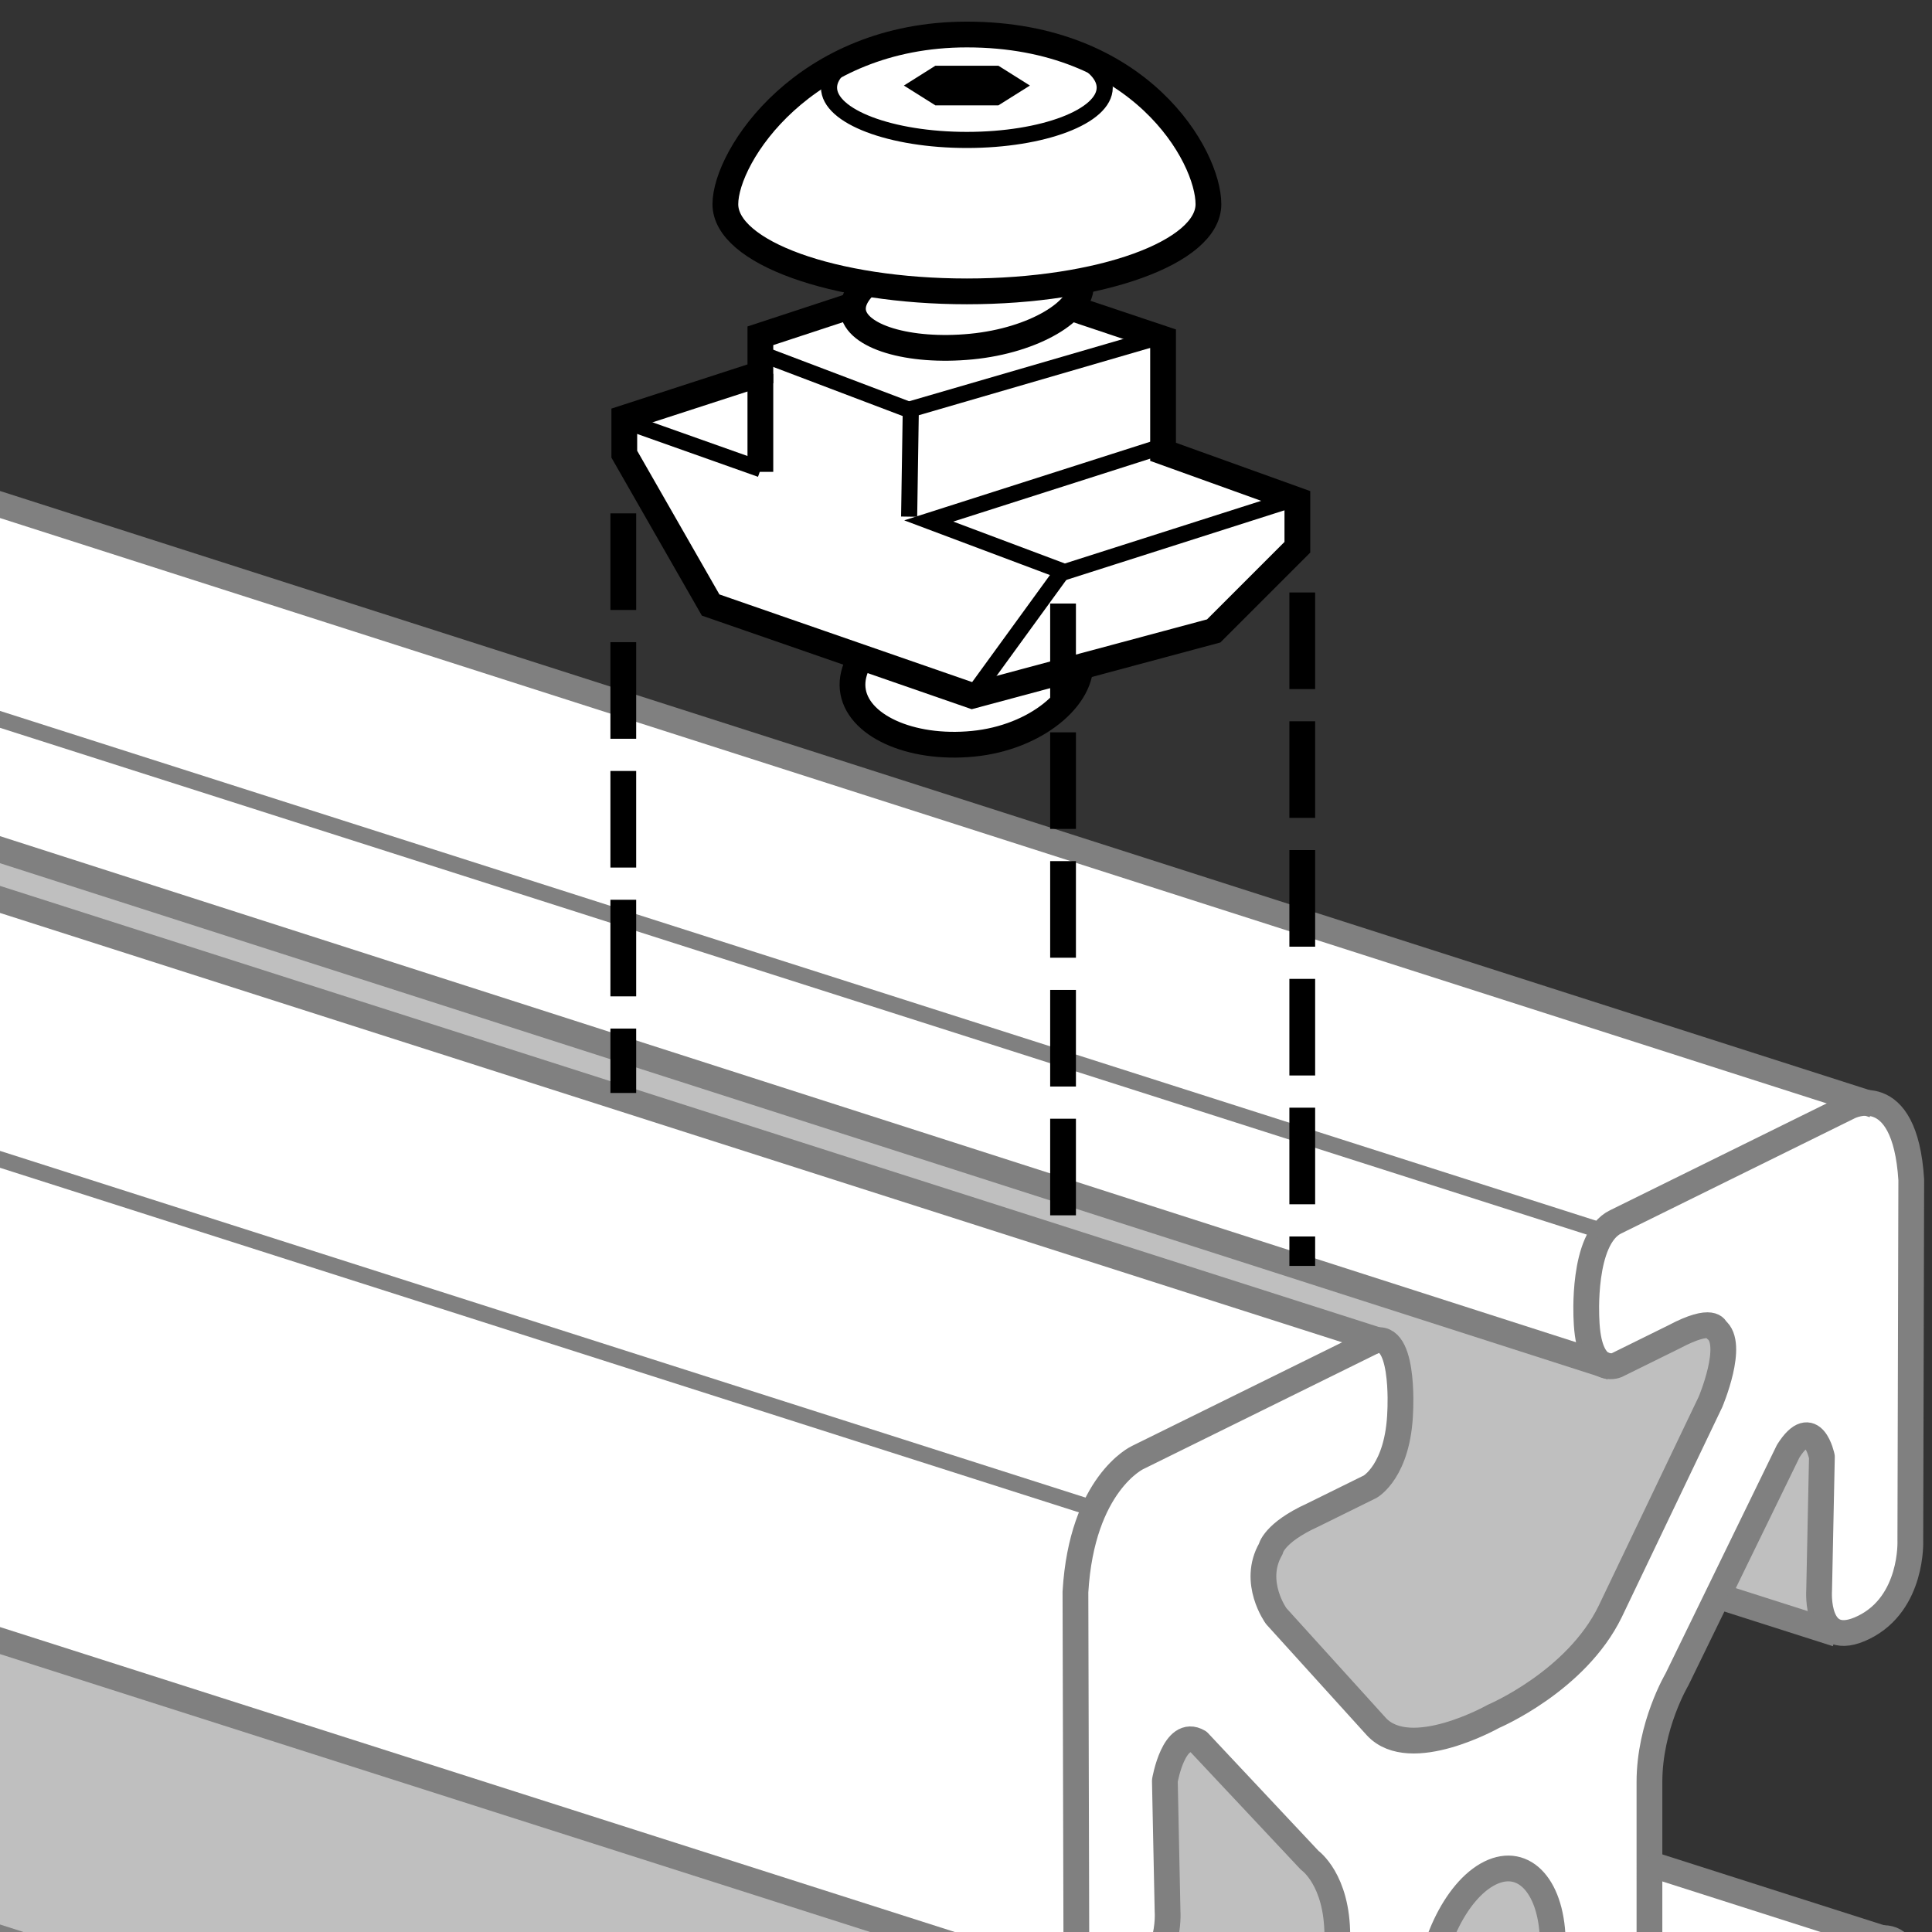 <?xml version="1.0" encoding="iso-8859-1"?>
<!-- Generator: Adobe Illustrator 28.0.0, SVG Export Plug-In . SVG Version: 6.00 Build 0)  -->
<svg version="1.1" id="Layer_1" xmlns="http://www.w3.org/2000/svg" xmlns:xlink="http://www.w3.org/1999/xlink" x="0px" y="0px"
	 width="60px" height="60px" viewBox="0 0 60 60" enable-background="new 0 0 60 60" xml:space="preserve">
<rect x="0" y="0" width="60" height="60" fill="#333333" stroke="none"/>
<g>
	<g>
		<defs>
			<rect id="SVGID_1_" width="60" height="60"/>
		</defs>
		<clipPath id="SVGID_00000056389647663828471180000008148606075272121495_">
			<use xlink:href="#SVGID_1_"  overflow="visible"/>
		</clipPath>
		<path clip-path="url(#SVGID_00000056389647663828471180000008148606075272121495_)" fill="#FFFFFF" d="M-35.271,4.457
			l93.857,29.886l0.829,1.4l-0.143,13.686c0,0-1.657,1.229-1.8,1.229s-4.114-0.886-4.114-0.886l-1.971,4.314
			L51.3,57.857l7.114,2.229l1.029,1.2l-0.171,12.943l-1.457,2.657L49.5,80.4l-9.257-3l-0.514,1.714l3,0.6l0.857,1.114
			l-0.643,3.214l-7.886,3.986L32.314,87.3l-92.1-29.186l-0.343-42L-35.271,4.457z"/>
	</g>
	<g>
		<defs>
			<rect id="SVGID_00000142891853938129482390000010923078485481633983_" width="60" height="60"/>
		</defs>
		<clipPath id="SVGID_00000018949356884557298700000011830222746472555148_">
			<use xlink:href="#SVGID_00000142891853938129482390000010923078485481633983_"  overflow="visible"/>
		</clipPath>
		<path clip-path="url(#SVGID_00000018949356884557298700000011830222746472555148_)" fill="#BFBFBF" d="M-10.643,23.257
			l60.629,19.029L53.357,41.2l0.4,0.514c0,0-3.886,8.514-4.114,9.029s-4.229,3.029-4.229,3.029l-2.286,0.286
			l-4.114-4.343l0.229-1.6l3.257-1.829l0.743-1.657l-0.057-2.971l-54.4-17.314L-10.643,23.257z"/>
	</g>
	<g>
		<defs>
			<rect id="SVGID_00000036932389311590358410000014044855338145671323_" width="60" height="60"/>
		</defs>
		<clipPath id="SVGID_00000129893791958304866180000001066758011368382643_">
			<use xlink:href="#SVGID_00000036932389311590358410000014044855338145671323_"  overflow="visible"/>
		</clipPath>
		<path clip-path="url(#SVGID_00000129893791958304866180000001066758011368382643_)" fill="#BFBFBF" d="M-29.957,41.257
			l64.229,20.914l1.943-1.257v-6.057l0.571-0.686l4.457,4.343l-0.114,9.714l-4.343,9.371l-0.457-0.229
			c0,0,0-5.371-0.343-5.486s-1.371-0.571-1.371-0.571l-84.8-27.314L-29.957,41.257z"/>
	</g>
	<g>
		<defs>
			<rect id="SVGID_00000147903946794935198770000016786607805110623899_" width="60" height="60"/>
		</defs>
		<clipPath id="SVGID_00000180339541732205419640000002409895067775451307_">
			<use xlink:href="#SVGID_00000147903946794935198770000016786607805110623899_"  overflow="visible"/>
		</clipPath>
		<path clip-path="url(#SVGID_00000180339541732205419640000002409895067775451307_)" fill="#BFBFBF" d="M56.186,44.543
			l-1.114,1.029l-1.514,4.143c0,0,3.314,1,3.171,0.971c-0.143-0.029,0-6.057-0.143-5.914
			S56.186,44.543,56.186,44.543z"/>
	</g>
	<g>
		<defs>
			<rect id="SVGID_00000013885871341994096630000008875449247575298459_" width="60" height="60"/>
		</defs>
		<clipPath id="SVGID_00000086674981523909343740000012554013999962622114_">
			<use xlink:href="#SVGID_00000013885871341994096630000008875449247575298459_"  overflow="visible"/>
		</clipPath>
		<path clip-path="url(#SVGID_00000086674981523909343740000012554013999962622114_)" fill="#BFBFBF" d="M51.414,60.743
			l5.314,1.429c0,0-0.114,5.886-0.286,5.829S55.7,68.057,55.7,68.057l-4.343-4.8L51.414,60.743z"/>
	</g>
	<g>
		<defs>
			<rect id="SVGID_00000092454996568117034310000002949166876657521795_" width="60" height="60"/>
		</defs>
		<clipPath id="SVGID_00000036939648475543859750000000559643803450902415_">
			<use xlink:href="#SVGID_00000092454996568117034310000002949166876657521795_"  overflow="visible"/>
		</clipPath>
		<path clip-path="url(#SVGID_00000036939648475543859750000000559643803450902415_)" fill="#BFBFBF" d="M47.186,58.143
			c0,0-1.543-0.914-2.6,2.371s1,4.257,1,4.257s2.286-0.829,2.571-2.771C48.443,60.057,48.471,58.629,47.186,58.143z"
			/>
	</g>
	<g>
		<defs>
			<rect id="SVGID_00000034789692806458070650000012244301303297832127_" width="60" height="60"/>
		</defs>
		<clipPath id="SVGID_00000175287634442176144660000007220105923851926914_">
			<use xlink:href="#SVGID_00000034789692806458070650000012244301303297832127_"  overflow="visible"/>
		</clipPath>
		
			<g id="image_00000108269946311634252250000009460371477532313986_" clip-path="url(#SVGID_00000175287634442176144660000007220105923851926914_)">
			<path fill="#FFFFFF" stroke="#808080" stroke-width="0.8" stroke-linejoin="round" stroke-miterlimit="10" d="M41.534,63.526
				v3.375c0,1.749-0.853,3.183-0.853,3.183l-3.457,7.094c-0.764,1.206-1.046-0.175-1.046-0.175l0.084-4.141
				c0,0,0.143-1.911-1.388-1.157c-1.531,0.755-1.444,2.694-1.444,2.694l-0.029,11.205
				c0.199,3.171,1.927,2.272,1.927,2.272l7.254-3.578c1.059-0.512,0.906-3.019,0.906-3.019
				c-0.057-1.815-0.936-1.433-0.936-1.433l-1.784,0.88c-1.219,0.648-1.303,0.23-1.303,0.23
				c-0.595-0.444,0.171-2.249,0.171-2.249l3.115-6.511c1.057-2.17,3.628-3.256,3.628-3.256l0.001-0.001
				c0,0,2.571-1.449,3.628-0.322l3.115,3.438c0,0,0.765,1.05,0.171,2.081c0,0-0.084,0.501-1.303,1.056l-1.784,0.88
				c0,0-0.879,0.486-0.936,2.357c0,0-0.152,2.658,0.906,2.125l7.254-3.577c0,0,1.728-0.806,1.927-4.173l-0.029-11.177
				c0,0,0.086-2.024-1.444-1.269c-1.531,0.755-1.388,2.526-1.388,2.526l0.084,4.059c0,0-0.282,1.659-1.046,1.207
				l-3.457-3.684c0,0-0.853-0.593-0.853-2.342v-3.375v-0.03V55.343c0-1.749,0.853-3.183,0.853-3.183l3.457-7.094
				c0.764-1.206,1.046,0.175,1.046,0.175L56.495,49.382c0,0-0.143,1.911,1.388,1.157
				c1.531-0.755,1.444-2.694,1.444-2.694l0.029-11.205c-0.199-3.171-1.927-2.272-1.927-2.272l-7.254,3.578
				c-1.059,0.512-0.906,3.019-0.906,3.019c0.057,1.815,0.936,1.433,0.936,1.433l1.784-0.88
				c1.219-0.648,1.303-0.23,1.303-0.23c0.595,0.444-0.171,2.249-0.171,2.249l-3.115,6.511
				c-1.057,2.17-3.628,3.256-3.628,3.256l-0.001,0.001c0,0-2.571,1.449-3.628,0.322l-3.115-3.438
				c0,0-0.765-1.05-0.171-2.081c0,0,0.084-0.501,1.303-1.056l1.784-0.88c0,0,0.879-0.486,0.936-2.357
				c0,0,0.152-2.658-0.906-2.125l-7.254,3.577c0,0-1.728,0.806-1.927,4.173l0.029,11.177c0,0-0.086,2.024,1.444,1.269
				c1.531-0.755,1.388-2.526,1.388-2.526l-0.084-4.059c0,0,0.282-1.659,1.046-1.207l3.457,3.684
				c0,0,0.853,0.593,0.853,2.342v3.375C41.534,63.496,41.534,63.526,41.534,63.526z M46.274,58.17
				c1.077-0.531,1.95,0.459,1.95,2.207c0,1.75-0.873,3.599-1.95,4.13c-1.077,0.531-1.95-0.458-1.95-2.207
				C44.324,60.552,45.198,58.701,46.274,58.17z"/>
		</g>
	</g>
	<g>
		<defs>
			<rect id="SVGID_00000002367034008455163650000006815518619342731395_" width="60" height="60"/>
		</defs>
		<clipPath id="SVGID_00000095311536869665020480000009198468174043522199_">
			<use xlink:href="#SVGID_00000002367034008455163650000006815518619342731395_"  overflow="visible"/>
		</clipPath>
		
			<line clip-path="url(#SVGID_00000095311536869665020480000009198468174043522199_)" fill="none" stroke="#808080" stroke-width="0.8" stroke-miterlimit="10" x1="58.186" y1="34.314" x2="-35.786" y2="4.2"/>
	</g>
	<g>
		<defs>
			<rect id="SVGID_00000030470883831038672630000004448752896420529849_" width="60" height="60"/>
		</defs>
		<clipPath id="SVGID_00000158733339313776899780000016885628061596255152_">
			<use xlink:href="#SVGID_00000030470883831038672630000004448752896420529849_"  overflow="visible"/>
		</clipPath>
		
			<line clip-path="url(#SVGID_00000158733339313776899780000016885628061596255152_)" fill="none" stroke="#808080" stroke-width="0.8" stroke-miterlimit="10" x1="50.043" y1="42.457" x2="-44.271" y2="12.171"/>
	</g>
	<g>
		<defs>
			<rect id="SVGID_00000132076471720970590710000015276420173257198497_" width="60" height="60"/>
		</defs>
		<clipPath id="SVGID_00000075873787315768085870000018331663453704323739_">
			<use xlink:href="#SVGID_00000132076471720970590710000015276420173257198497_"  overflow="visible"/>
		</clipPath>
		
			<line clip-path="url(#SVGID_00000075873787315768085870000018331663453704323739_)" fill="none" stroke="#808080" stroke-width="0.8" stroke-miterlimit="10" x1="42.9" y1="41.657" x2="-50.871" y2="11.657"/>
	</g>
	<g>
		<defs>
			<rect id="SVGID_00000041997689834049804130000017982722246033799600_" width="60" height="60"/>
		</defs>
		<clipPath id="SVGID_00000172418582392058891670000004404881568940738739_">
			<use xlink:href="#SVGID_00000041997689834049804130000017982722246033799600_"  overflow="visible"/>
		</clipPath>
		
			<line clip-path="url(#SVGID_00000172418582392058891670000004404881568940738739_)" fill="none" stroke="#808080" stroke-width="0.5" x1="34.071" y1="46.886" x2="-60.129" y2="16.8"/>
	</g>
	<g>
		<defs>
			<rect id="SVGID_00000125575821189124695100000003683800302224567435_" width="60" height="60"/>
		</defs>
		<clipPath id="SVGID_00000161633304830073622390000011235432915335520440_">
			<use xlink:href="#SVGID_00000125575821189124695100000003683800302224567435_"  overflow="visible"/>
		</clipPath>
		
			<line clip-path="url(#SVGID_00000161633304830073622390000011235432915335520440_)" fill="none" stroke="#808080" stroke-width="0.5" x1="50.014" y1="38.314" x2="-44.186" y2="8.229"/>
	</g>
	<g>
		<defs>
			<rect id="SVGID_00000069391994063083767930000010229047678635177860_" width="60" height="60"/>
		</defs>
		<clipPath id="SVGID_00000126306915938203754180000007204301837175901370_">
			<use xlink:href="#SVGID_00000069391994063083767930000010229047678635177860_"  overflow="visible"/>
		</clipPath>
		
			<line clip-path="url(#SVGID_00000126306915938203754180000007204301837175901370_)" fill="none" stroke="#808080" stroke-width="0.5" x1="33.129" y1="73.457" x2="-61.071" y2="43.371"/>
	</g>
	<g>
		<defs>
			<rect id="SVGID_00000080199089704924657030000006734251301111806854_" width="60" height="60"/>
		</defs>
		<clipPath id="SVGID_00000129164767555738686130000013486881594295140535_">
			<use xlink:href="#SVGID_00000080199089704924657030000006734251301111806854_"  overflow="visible"/>
		</clipPath>
		
			<line clip-path="url(#SVGID_00000129164767555738686130000013486881594295140535_)" fill="none" stroke="#808080" stroke-width="0.8" stroke-miterlimit="10" x1="34.243" y1="61.886" x2="-59.957" y2="31.8"/>
	</g>
	<g>
		<defs>
			<rect id="SVGID_00000174560713225709096370000001400503719812849592_" width="60" height="60"/>
		</defs>
		<clipPath id="SVGID_00000170278907409492960640000004181311404175341447_">
			<use xlink:href="#SVGID_00000174560713225709096370000001400503719812849592_"  overflow="visible"/>
		</clipPath>
		
			<line clip-path="url(#SVGID_00000170278907409492960640000004181311404175341447_)" fill="none" stroke="#808080" stroke-width="0.5" stroke-miterlimit="10" x1="35.871" y1="71.486" x2="-58.329" y2="41.4"/>
	</g>
	<g>
		<defs>
			<rect id="SVGID_00000011725598776672881130000016272225000267877257_" width="60" height="60"/>
		</defs>
		<clipPath id="SVGID_00000005261028182567111550000005373072098512219286_">
			<use xlink:href="#SVGID_00000011725598776672881130000016272225000267877257_"  overflow="visible"/>
		</clipPath>
		
			<line clip-path="url(#SVGID_00000005261028182567111550000005373072098512219286_)" fill="none" stroke="#808080" stroke-width="0.5" stroke-miterlimit="10" x1="34.414" y1="87.943" x2="-59.786" y2="57.857"/>
	</g>
	<g>
		<defs>
			<rect id="SVGID_00000068673057952068430330000013443316150775936946_" width="60" height="60"/>
		</defs>
		<clipPath id="SVGID_00000084508805315493820250000018012165346645844105_">
			<use xlink:href="#SVGID_00000068673057952068430330000013443316150775936946_"  overflow="visible"/>
		</clipPath>
		
			<line clip-path="url(#SVGID_00000084508805315493820250000018012165346645844105_)" fill="none" stroke="#808080" stroke-width="0.5" stroke-miterlimit="10" x1="49.757" y1="80.486" x2="40.151" y2="77.418"/>
	</g>
	<g>
		<defs>
			<rect id="SVGID_00000043417570073386469160000006759819835904119996_" width="60" height="60"/>
		</defs>
		<clipPath id="SVGID_00000072985580025753624370000011963669602990482342_">
			<use xlink:href="#SVGID_00000043417570073386469160000006759819835904119996_"  overflow="visible"/>
		</clipPath>
		
			<line clip-path="url(#SVGID_00000072985580025753624370000011963669602990482342_)" fill="none" stroke="#808080" stroke-width="0.5" x1="49.643" y1="76.657" x2="41.472" y2="74.047"/>
	</g>
	<g>
		<defs>
			<rect id="SVGID_00000041989953162925556890000010440179826109347770_" width="60" height="60"/>
		</defs>
		<clipPath id="SVGID_00000171721723301205396780000011233503719633516444_">
			<use xlink:href="#SVGID_00000041989953162925556890000010440179826109347770_"  overflow="visible"/>
		</clipPath>
		
			<line clip-path="url(#SVGID_00000171721723301205396780000011233503719633516444_)" fill="none" stroke="#808080" stroke-width="0.5" stroke-miterlimit="10" x1="42.643" y1="79.8" x2="39.545" y2="78.811"/>
	</g>
	<g>
		<defs>
			<rect id="SVGID_00000043431518997032046900000000846722133940587683_" width="60" height="60"/>
		</defs>
		<clipPath id="SVGID_00000160877655979544653210000002627823643161644462_">
			<use xlink:href="#SVGID_00000043431518997032046900000000846722133940587683_"  overflow="visible"/>
		</clipPath>
		
			<line clip-path="url(#SVGID_00000160877655979544653210000002627823643161644462_)" fill="none" stroke="#808080" stroke-width="0.8" stroke-miterlimit="10" x1="58.929" y1="60.343" x2="51.155" y2="57.86"/>
	</g>
	<g>
		<defs>
			<rect id="SVGID_00000027564800513363604440000012785179919473033862_" width="60" height="60"/>
		</defs>
		<clipPath id="SVGID_00000059290708454352979140000010832498308007966850_">
			<use xlink:href="#SVGID_00000027564800513363604440000012785179919473033862_"  overflow="visible"/>
		</clipPath>
		
			<line clip-path="url(#SVGID_00000059290708454352979140000010832498308007966850_)" fill="none" stroke="#808080" stroke-width="0.5" x1="56.357" y1="62.229" x2="50.96" y2="60.505"/>
	</g>
	<g>
		<defs>
			<rect id="SVGID_00000147177788176535791090000007798431969612210616_" width="60" height="60"/>
		</defs>
		<clipPath id="SVGID_00000020367001923841209320000008774818824302141326_">
			<use xlink:href="#SVGID_00000147177788176535791090000007798431969612210616_"  overflow="visible"/>
		</clipPath>
		
			<line clip-path="url(#SVGID_00000020367001923841209320000008774818824302141326_)" fill="none" stroke="#808080" stroke-width="0.8" stroke-miterlimit="10" x1="57.043" y1="50.743" x2="53.633" y2="49.654"/>
	</g>
	<g>
		<defs>
			<rect id="SVGID_00000151530420497597401520000009780602402303310982_" width="60" height="60"/>
		</defs>
		<clipPath id="SVGID_00000031889543119852724910000018102116314840703412_">
			<use xlink:href="#SVGID_00000151530420497597401520000009780602402303310982_"  overflow="visible"/>
		</clipPath>
		<g clip-path="url(#SVGID_00000031889543119852724910000018102116314840703412_)">
			<path fill="#FFFFFF" stroke="#000000" stroke-width="0.8" stroke-miterlimit="10" d="M33.547,20.514
				c-0.111-1.138-1.784-1.907-3.737-1.716c-1.953,0.19-3.441,1.447-3.33,2.585
				c0.111,1.138,1.784,1.907,3.737,1.716C32.17,22.909,33.658,21.652,33.547,20.514z"/>
			<polygon fill="#FFFFFF" stroke="#000000" stroke-width="0.8" stroke-miterlimit="10" points="29.789,8.397 23.614,10.428 
				23.614,11.608 19.388,12.98 19.388,14.105 22.069,18.789 30.192,21.607 37.693,19.594 40.291,16.996 
				40.291,15.533 36.12,14.032 36.12,10.519 			"/>
			<path fill="#FFFFFF" stroke="#000000" stroke-width="0.8" stroke-miterlimit="10" d="M33.563,8.831
				c-0.079-0.806-1.725-1.306-3.678-1.116c-1.953,0.19-3.472,1.126-3.394,1.932
				c0.079,0.806,1.725,1.306,3.678,1.116C32.122,10.573,33.642,9.637,33.563,8.831z"/>
			
				<line fill="none" stroke="#000000" stroke-width="0.8" stroke-miterlimit="10" x1="23.614" y1="11.608" x2="23.614" y2="14.654"/>
			<polyline fill="none" stroke="#000000" stroke-width="0.5" points="40.114,15.514 33.064,17.764 28.843,16.179 
				36.086,13.864 			"/>
			<line fill="none" stroke="#000000" stroke-width="0.5" x1="19.214" y1="13.008" x2="23.624" y2="14.572"/>
			<path fill="#FFFFFF" stroke="#000000" stroke-width="0.8" stroke-miterlimit="10" d="M37.529,6.341
				c0-1.496-2.122-5.269-7.501-5.269c-5.05,0-7.501,3.774-7.501,5.269s3.358,2.708,7.501,2.708
				S37.529,7.836,37.529,6.341z"/>
			<ellipse fill="none" stroke="#000000" stroke-width="0.5" cx="30.027" cy="2.72" rx="4.281" ry="1.626"/>
			<polygon points="31.006,2.041 29.049,2.041 28.071,2.657 29.049,3.272 31.006,3.272 31.985,2.657 			"/>
			<polyline fill="none" stroke="#000000" stroke-width="0.5" points="36.123,10.427 28.286,12.707 28.234,16.045 			"/>
			<line fill="none" stroke="#000000" stroke-width="0.5" x1="28.234" y1="12.729" x2="23.752" y2="11.029"/>
			<line fill="none" stroke="#000000" stroke-width="0.5" x1="33.064" y1="17.655" x2="30.192" y2="21.607"/>
		</g>
	</g>
	<g>
		<defs>
			<rect id="SVGID_00000000927711390018354840000014603263910793265316_" width="60" height="60"/>
		</defs>
		<clipPath id="SVGID_00000100354618501536466790000015640878096742981517_">
			<use xlink:href="#SVGID_00000000927711390018354840000014603263910793265316_"  overflow="visible"/>
		</clipPath>
		
			<line clip-path="url(#SVGID_00000100354618501536466790000015640878096742981517_)" fill="none" stroke="#000000" stroke-width="0.8" stroke-dasharray="3,1" x1="19.357" y1="15.943" x2="19.357" y2="33.943"/>
	</g>
	<g>
		<defs>
			<rect id="SVGID_00000116952428942692146770000002424352919048571061_" width="60" height="60"/>
		</defs>
		<clipPath id="SVGID_00000043434927921603439790000013967894216948041351_">
			<use xlink:href="#SVGID_00000116952428942692146770000002424352919048571061_"  overflow="visible"/>
		</clipPath>
		
			<line clip-path="url(#SVGID_00000043434927921603439790000013967894216948041351_)" fill="none" stroke="#000000" stroke-width="0.8" stroke-dasharray="3,1" x1="40.443" y1="18.4" x2="40.443" y2="39.314"/>
	</g>
	<g>
		<defs>
			<rect id="SVGID_00000020399366996942547310000015040195434195024818_" width="60" height="60"/>
		</defs>
		<clipPath id="SVGID_00000145040729633517619800000000539943632326205874_">
			<use xlink:href="#SVGID_00000020399366996942547310000015040195434195024818_"  overflow="visible"/>
		</clipPath>
		
			<line clip-path="url(#SVGID_00000145040729633517619800000000539943632326205874_)" fill="none" stroke="#000000" stroke-width="0.8" stroke-dasharray="3,1" x1="33.014" y1="18.743" x2="33.014" y2="38.114"/>
	</g>
</g>
</svg>
